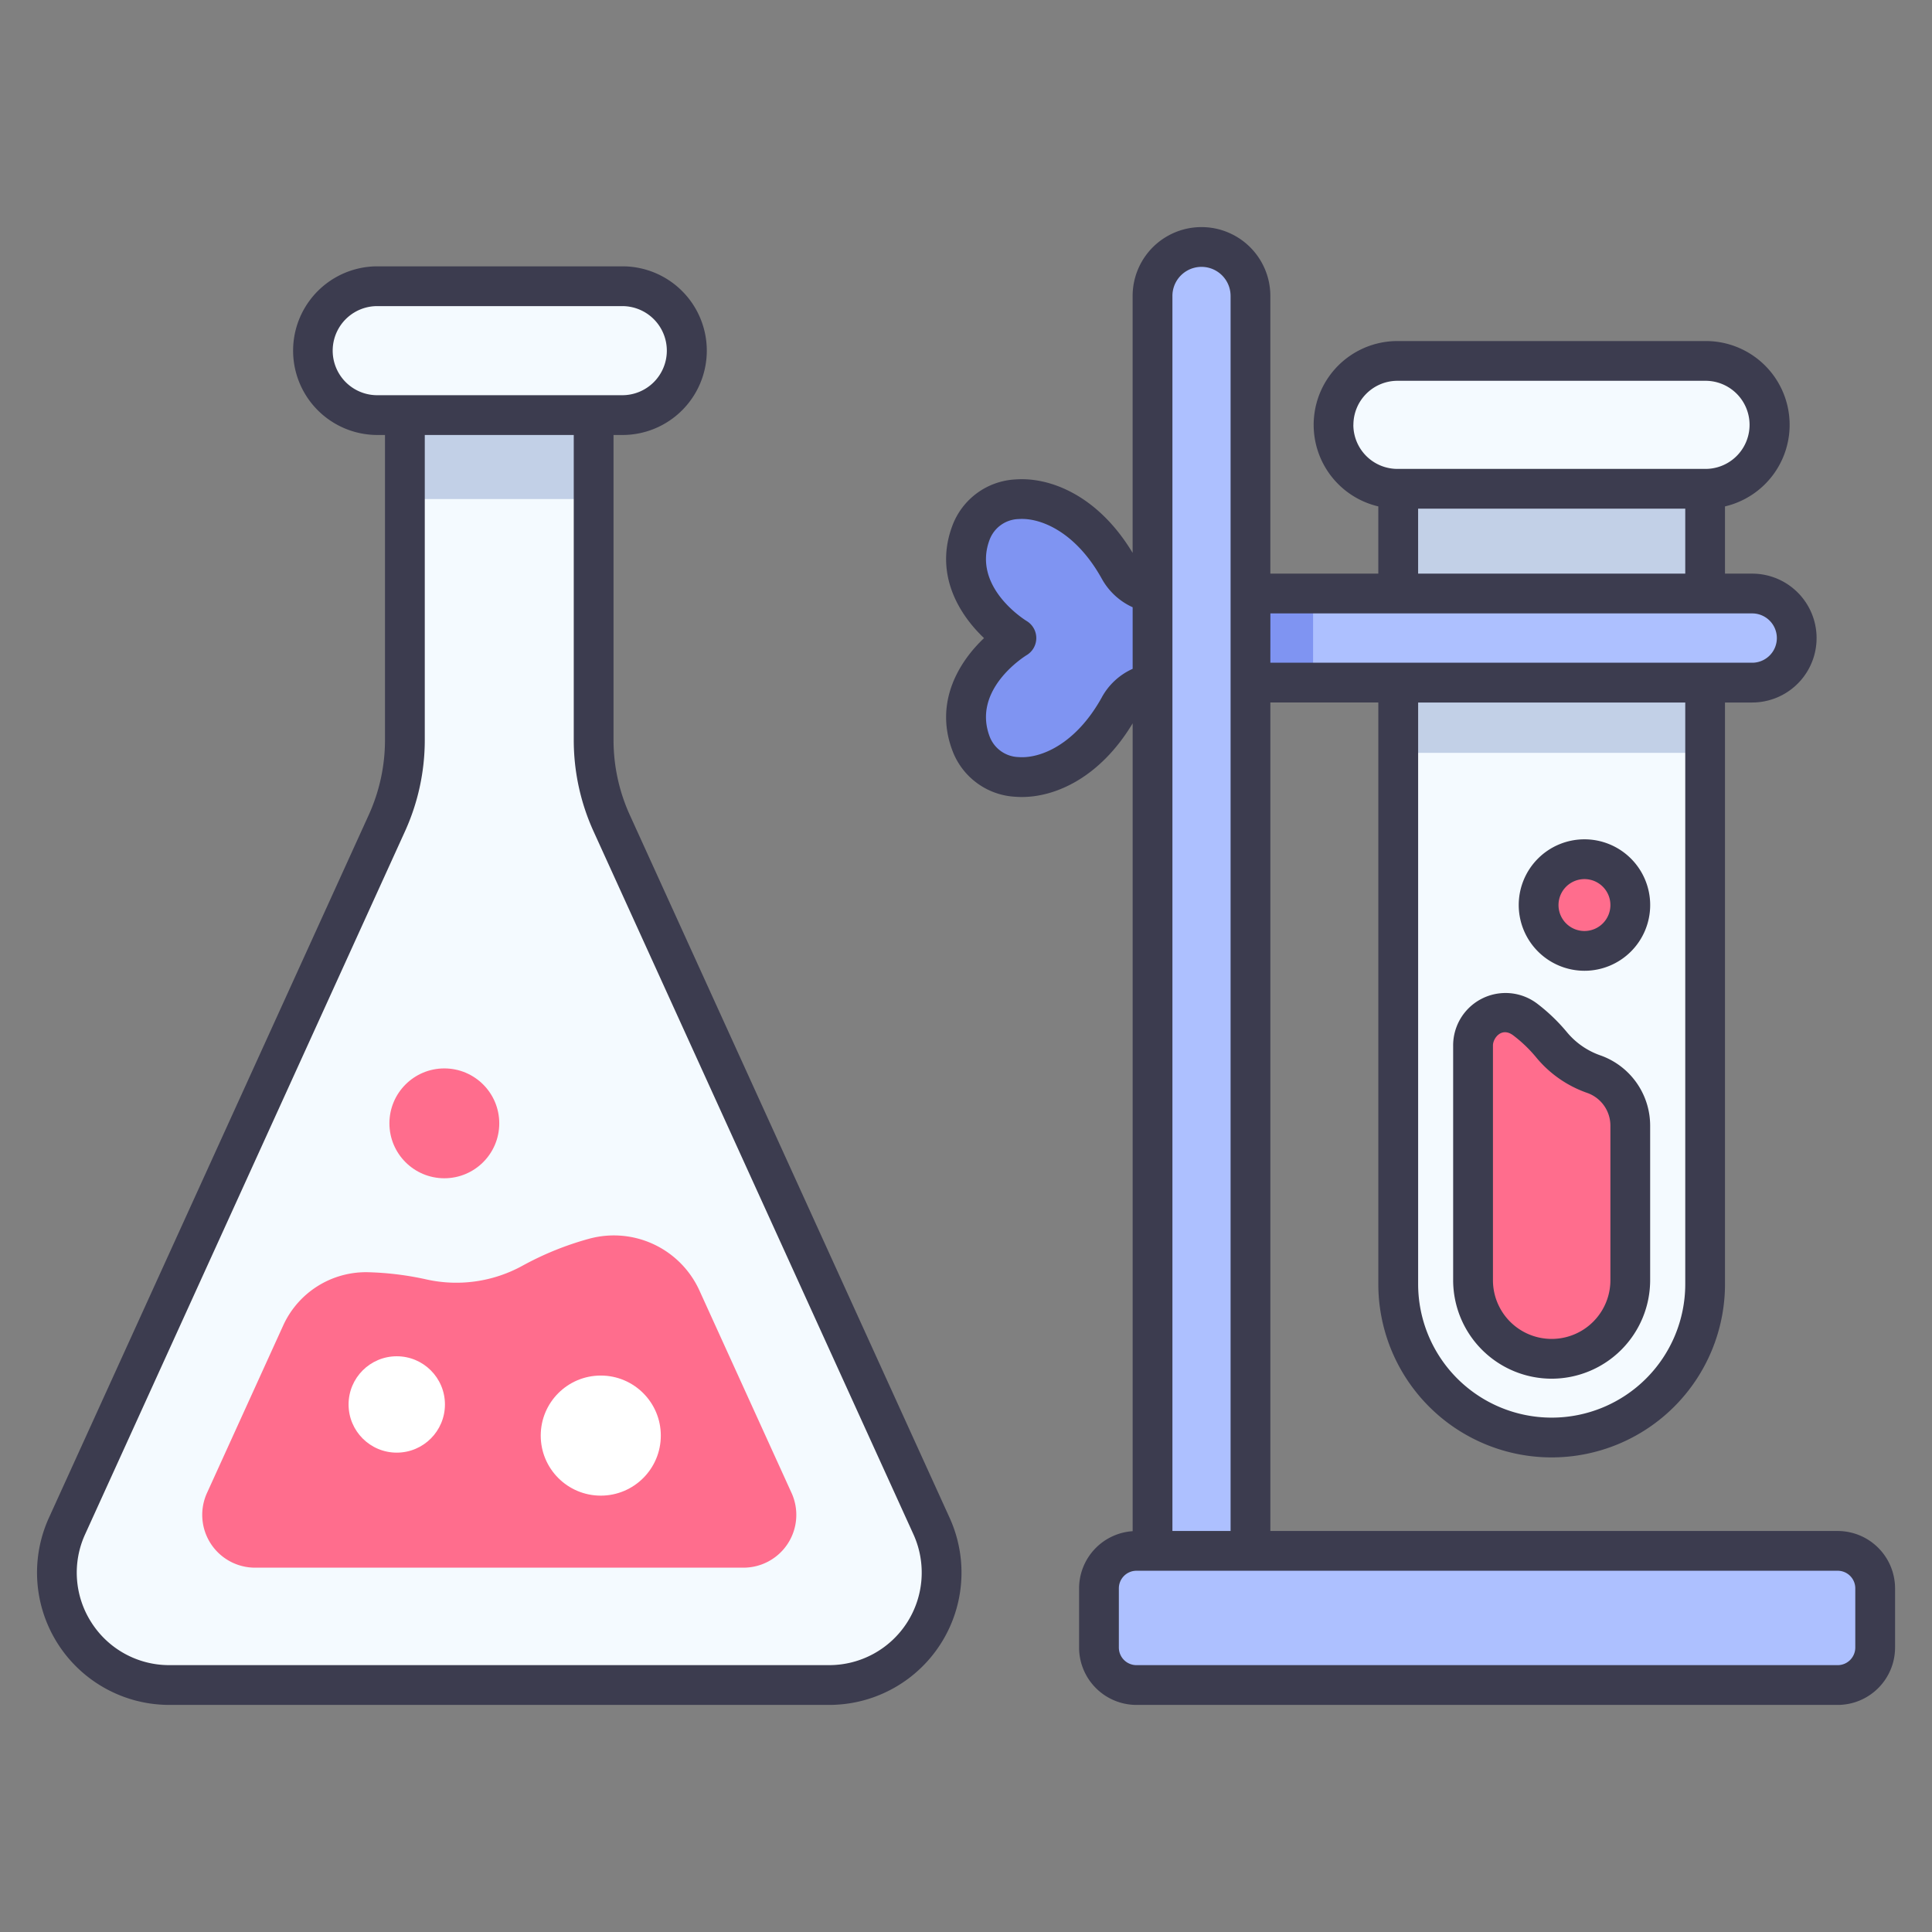 <?xml version="1.0" encoding="UTF-8"?>
<svg xmlns="http://www.w3.org/2000/svg" viewBox="0 0 340 340">
  <rect x="0" y="0" width="340" height="340" fill="#808080" stroke="none"/>
  <g data-name="Layer 20">
    <path d="M213.153 104.451h-8.909a8.28 8.28 0 0 1-7.256-4.239c-8.158-14.774-22.709-15.563-26.121-6.435-4.177 11.175 8.005 18.513 8.005 18.513s-12.182 7.339-8.005 18.514c3.412 9.128 17.963 8.338 26.121-6.435a8.28 8.28 0 0 1 7.256-4.24h8.909Z" style="fill:#7f94f2"></path>
    <path d="M273.069 252.978a27 27 0 0 1-27-27V132.49c18.381-4.693 36.418-5.121 54.006 0v93.485a27 27 0 0 1-27.006 27.003M163.93 268.557 107.666 144.91a35.55 35.55 0 0 1-3.194-14.728V87.825c-11.726-2.256-22.888-2.561-33.22 0v42.357a35.55 35.55 0 0 1-3.193 14.728L11.794 268.557A19.785 19.785 0 0 0 29.8 296.536h116.12a19.785 19.785 0 0 0 18.01-27.979" style="fill:#f4faff"></path>
    <path d="M130.845 275.883a9.293 9.293 0 0 0 8.458-13.142l-16.2-35.6A16.544 16.544 0 0 0 103.667 218 54 54 0 0 0 92 222.718a24.16 24.16 0 0 1-16.909 2.451 53.6 53.6 0 0 0-10.3-1.279 16.01 16.01 0 0 0-14.966 9.4l-13.4 29.452a9.293 9.293 0 0 0 8.458 13.142Z" style="fill:#ff6d8d"></path>
    <circle cx="78.196" cy="197.689" r="9.666" style="fill:#ff6d8d"></circle>
    <circle cx="105.726" cy="252.641" r="10.566" style="fill:#fff"></circle>
    <circle cx="69.823" cy="247.161" r="8.479" style="fill:#fff"></circle>
    <path d="M273.069 239.127a13.835 13.835 0 0 0 13.831-13.835v-27.206a9.6 9.6 0 0 0-6.423-9.055 16.8 16.8 0 0 1-7.412-5.144 28.3 28.3 0 0 0-4.694-4.5 5.721 5.721 0 0 0-9.141 4.591v41.314a13.835 13.835 0 0 0 13.839 13.835" style="fill:#ff6d8d"></path>
    <circle cx="278.837" cy="159.273" r="8.067" style="fill:#ff6d8d"></circle>
    <path d="M71.252 67.939h33.22v19.886h-33.22z" style="fill:#c2d0e7"></path>
    <rect width="65.801" height="22.679" x="54.962" y="50.371" rx="11.339" style="fill:#f4faff"></rect>
    <path d="M246.066 74.766h54.007v57.724h-54.007z" style="fill:#c2d0e7"></path>
    <rect width="76.803" height="22.505" x="234.668" y="63.514" rx="11.252" style="fill:#f4faff"></rect>
    <path d="M308.353 104.451H204.244v15.678h104.109a7.84 7.84 0 0 0 7.839-7.839 7.84 7.84 0 0 0-7.839-7.839" style="fill:#adc0ff"></path>
    <path d="M204.244 104.451h26.837v15.678h-26.837z" style="fill:#7f94f2"></path>
    <path d="M211.9 43.464h-.9a8.167 8.167 0 0 0-8.167 8.168v222.125h17.236V51.632a8.167 8.167 0 0 0-8.169-8.168" style="fill:#adc0ff"></path>
    <rect width="136.595" height="23.608" x="193.399" y="272.928" rx="6.598" style="fill:#adc0ff"></rect>
    <path d="M145.922 300.036a23.285 23.285 0 0 0 21.194-32.929L110.851 143.46a31.85 31.85 0 0 1-2.879-13.277V76.55h1.451a14.84 14.84 0 1 0 0-29.679H66.3a14.84 14.84 0 0 0 0 29.679h1.452v53.633a31.85 31.85 0 0 1-2.879 13.277L8.609 267.107A23.285 23.285 0 0 0 29.8 300.036ZM66.3 69.55a7.84 7.84 0 0 1 0-15.679h43.122a7.84 7.84 0 1 1 0 15.679ZM16.109 285.565a16.22 16.22 0 0 1-1.129-15.558l56.265-123.648a38.8 38.8 0 0 0 3.508-16.176V76.55h26.219v53.633a38.8 38.8 0 0 0 3.508 16.176l56.265 123.648a16.285 16.285 0 0 1-14.823 23.029H29.8a16.22 16.22 0 0 1-13.691-7.471M323.4 269.428h-99.838v-145.8h19v102.347a30.5 30.5 0 1 0 61.008 0V123.629h4.78a11.339 11.339 0 1 0 0-22.678h-4.78V89.119a14.745 14.745 0 0 0-3.355-29.1h-54.3a14.745 14.745 0 0 0-3.355 29.1v11.832h-19V52.083a12.118 12.118 0 1 0-24.236 0V97.3c-6.11-10.153-14.564-13.37-20.584-12.929a12.54 12.54 0 0 0-11.154 8.185c-3.155 8.441 1.131 15.522 5.589 19.74-4.458 4.216-8.744 11.3-5.589 19.738a12.54 12.54 0 0 0 11.154 8.186q.535.04 1.1.04c5.926 0 13.742-3.414 19.488-12.964v142.166a10.1 10.1 0 0 0-9.427 10.064v10.412a10.11 10.11 0 0 0 10.1 10.1H323.4a10.11 10.11 0 0 0 10.1-10.1v-10.412a10.11 10.11 0 0 0-10.1-10.098m-26.823-43.453a23.5 23.5 0 1 1-47.008 0V123.629h47.008Zm-58.4-151.209a7.76 7.76 0 0 1 7.752-7.752h54.3a7.753 7.753 0 0 1 0 15.505h-54.3a7.76 7.76 0 0 1-7.761-7.753Zm58.4 14.753v11.432h-47.012V89.519Zm-73.011 18.432h84.791a4.339 4.339 0 1 1 0 8.678h-84.795Zm-17.24-55.868a5.118 5.118 0 1 1 10.236 0v217.345h-10.236Zm-12.4 70.594c-4.556 8.255-10.753 10.854-14.669 10.557a5.62 5.62 0 0 1-5.109-3.656c-3.093-8.276 6.15-14.054 6.533-14.289a3.506 3.506 0 0 0 .012-5.99c-.4-.242-9.638-6.021-6.545-14.3a5.62 5.62 0 0 1 5.109-3.655c3.9-.286 10.113 2.3 14.67 10.557a11.75 11.75 0 0 0 5.4 4.965v10.837a11.6 11.6 0 0 0-5.404 4.974ZM326.5 289.938a3.1 3.1 0 0 1-3.1 3.1H200a3.1 3.1 0 0 1-3.1-3.1v-10.412a3.1 3.1 0 0 1 3.1-3.1h123.4a3.1 3.1 0 0 1 3.1 3.1Z" style="fill:#3c3c4f"></path>
    <path d="M273.069 242.627a17.354 17.354 0 0 0 17.331-17.335v-27.206a13.12 13.12 0 0 0-8.764-12.358 13.36 13.36 0 0 1-5.888-4.089 32 32 0 0 0-5.278-5.053 9.221 9.221 0 0 0-14.74 7.392v41.314a17.354 17.354 0 0 0 17.339 17.335m-10.335-58.649c0-1.244 1.492-3.3 3.541-1.791a24 24 0 0 1 4.111 3.947 20.26 20.26 0 0 0 8.936 6.2 6.11 6.11 0 0 1 4.082 5.753v27.206a10.335 10.335 0 1 1-20.67 0ZM278.837 170.84a11.567 11.567 0 1 0-11.566-11.567 11.58 11.58 0 0 0 11.566 11.567m0-16.133a4.567 4.567 0 1 1-4.566 4.566 4.57 4.57 0 0 1 4.566-4.566" style="fill:#3c3c4f"></path>
  </g>
</svg>
